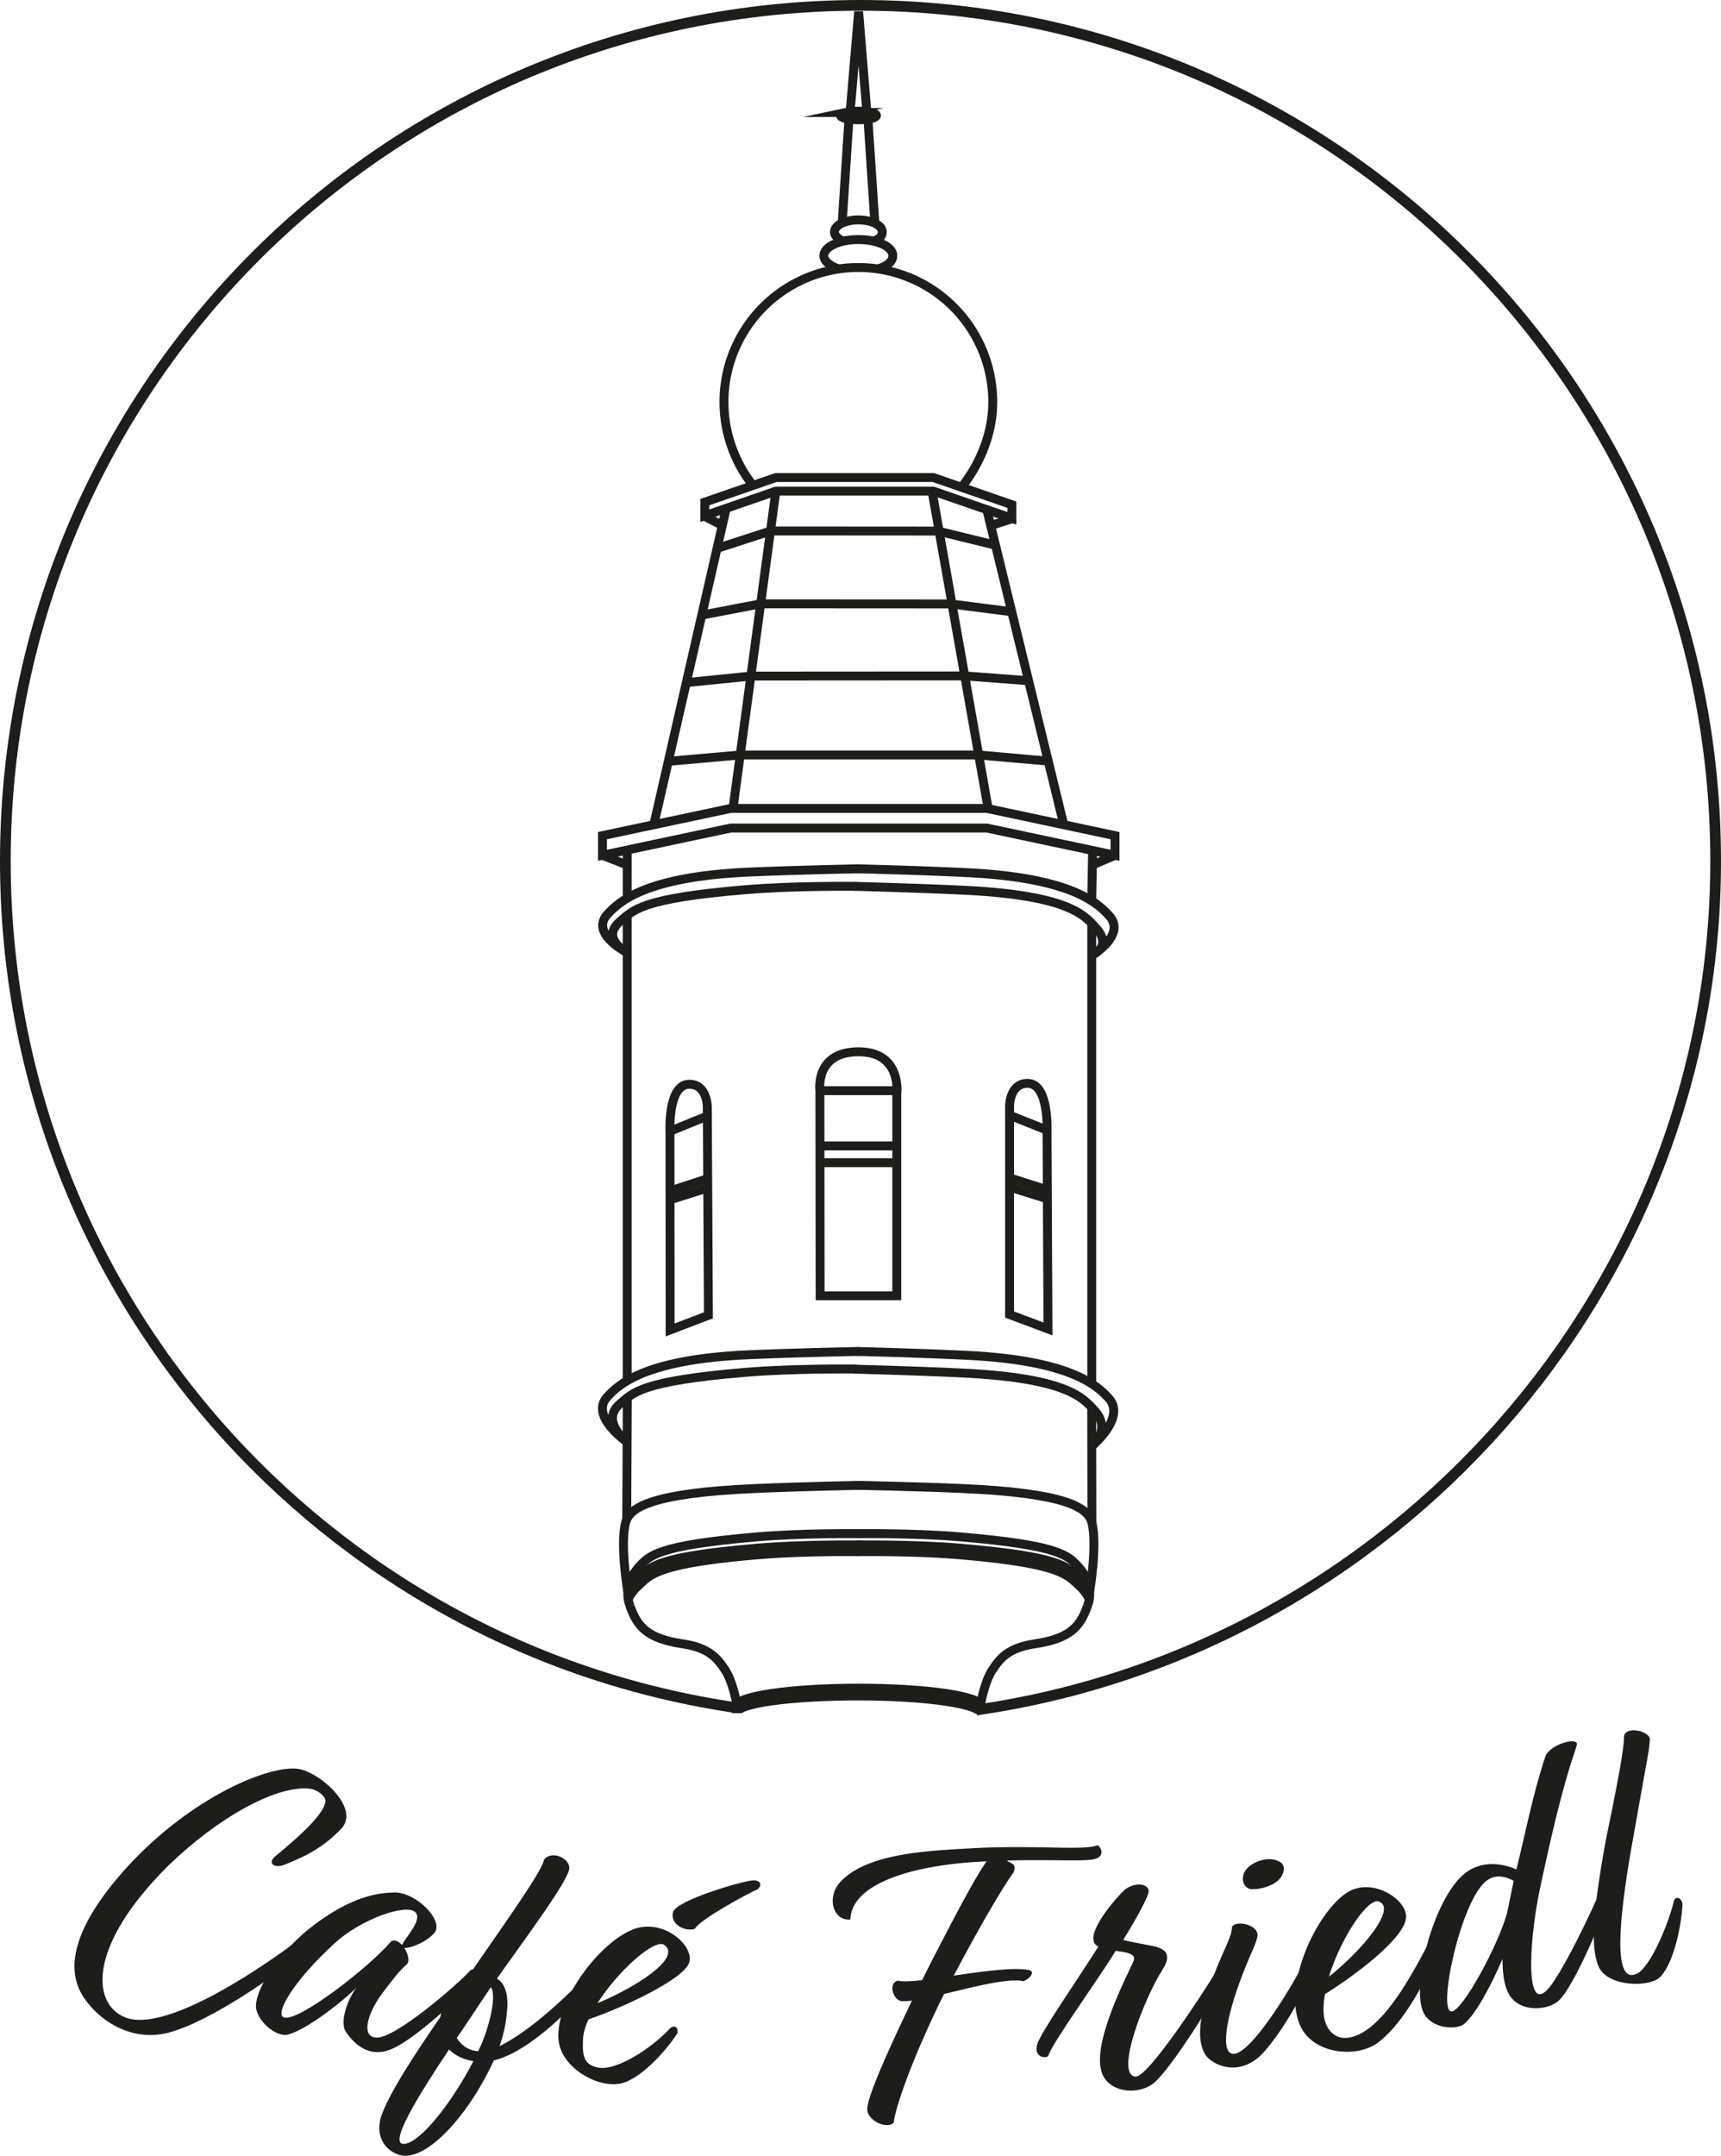 <svg id="Ebene_1" data-name="Ebene 1" xmlns="http://www.w3.org/2000/svg" viewBox="0 0 1931.87 2418.5"><defs><style>.cls-1,.cls-2{fill:none;stroke:#1d1d1b;stroke-miterlimit:10;}.cls-1{stroke-width:10px;}.cls-2{stroke-width:12px;}.cls-3{fill:#1d1d1b;}</style></defs><line class="cls-1" x1="676.29" y1="959.49" x2="704.06" y2="970.45"/><line class="cls-1" x1="704.06" y1="953.6" x2="704.06" y2="1007.98"/><line class="cls-1" x1="704.17" y1="1568.2" x2="703.51" y2="1704.91"/><line class="cls-1" x1="704.06" y1="1027.34" x2="704.06" y2="1548.41"/><line class="cls-1" x1="1225.45" y1="1579.17" x2="1225.67" y2="1708.21"/><line class="cls-1" x1="1225.51" y1="1035.29" x2="1225.51" y2="1552.95"/><line class="cls-1" x1="1226.5" y1="953.94" x2="1225.49" y2="1010.1"/><line class="cls-1" x1="1251.64" y1="959.49" x2="1226.2" y2="970.45"/><path class="cls-1" d="M946.8,1470.83h86.06V1244.69s6.31-47.61-43-47.61-43.32,43.64-43.32,43.64Z" transform="translate(-26.19 -17.15)"/><line class="cls-1" x1="920.37" y1="1223.57" x2="1006.93" y2="1223.57"/><line class="cls-1" x1="920.43" y1="1285.54" x2="1006.66" y2="1285.54"/><line class="cls-1" x1="920.45" y1="1304.36" x2="1006.66" y2="1304.36"/><path class="cls-1" d="M778.41,1509.13l43-16.37-1.24-233.85s0-25.4-20.24-25.4c-24.64,0-21.66,54.54-21.66,54.54Z" transform="translate(-26.19 -17.15)"/><line class="cls-1" x1="794" y1="1251.98" x2="752.3" y2="1269"/><line class="cls-1" x1="794" y1="1322.44" x2="752.14" y2="1336.01"/><line class="cls-1" x1="794.44" y1="1332.65" x2="752" y2="1346.03"/><path class="cls-1" d="M1202.57,1508l-43.11-16.14V1258s-.13-25.39,20.11-25.5c24.63-.13,21.94,54.42,21.94,54.42Z" transform="translate(-26.19 -17.15)"/><line class="cls-1" x1="1133.31" y1="1251.07" x2="1175.11" y2="1267.87"/><line class="cls-1" x1="1133.69" y1="1321.53" x2="1175.62" y2="1334.88"/><line class="cls-1" x1="1133.31" y1="1331.75" x2="1175.82" y2="1344.9"/><polyline class="cls-1" points="1176.01 853.79 1098.61 846.99 830.91 846.97 750.4 854.07"/><path class="cls-1" d="M1249.31,1022.49" transform="translate(-26.19 -17.15)"/><polyline class="cls-1" points="1155.96 763.77 1083.16 758.29 843.07 758.44 770.55 765.77"/><polyline class="cls-1" points="1135.71 686.32 1067.26 677.54 853.74 677.42 788.49 689.92"/><polyline class="cls-1" points="1117.46 611.62 1052.79 595.78 865.11 595.66 804.86 615.22"/><polyline class="cls-1" points="870.92 551.1 853.73 678.18 843.37 754.79 830.91 846.97 822.78 907.07"/><path class="cls-1" d="M1071.13,568.11" transform="translate(-26.19 -17.15)"/><polyline class="cls-1" points="1046.29 551.13 1054.15 595.56 1068.61 677.35 1082.15 753.93 1098.61 846.99 1109.24 907.1"/><path class="cls-1" d="M1129,1543.17" transform="translate(-26.19 -17.15)"/><path class="cls-1" d="M730.09,1634.9s-42.37-29-22.26-50.69c12.59-13.56,41.69-42.06,158.36-47.22,55.51-2.45,124.66-3.72,123.26-3.69" transform="translate(-26.19 -17.15)"/><path class="cls-1" d="M1251.41,1639.89s39.36-32.33,19.37-54.11c-12.51-13.63-41.45-42.29-158.08-48.1-55.51-2.77-124.65-4.42-123.25-4.38" transform="translate(-26.19 -17.15)"/><path class="cls-1" d="M730.09,1634.9s-30.64-23.81-8-42.8c14.83-12.43,22.94-25.55,140.67-35.39,55.38-4.63,124.67-3.72,123.27-3.7" transform="translate(-26.19 -17.15)"/><path class="cls-1" d="M1251.41,1639.55s23.3-18.41,3.31-40.19c-12.51-13.63-29.83-36-146.46-41.81-55.5-2.76-124.65-4.41-123.25-4.38" transform="translate(-26.19 -17.15)"/><path class="cls-1" d="M1139.57,1714.85" transform="translate(-26.19 -17.15)"/><path class="cls-1" d="M1130.78,1001.69" transform="translate(-26.19 -17.15)"/><path class="cls-1" d="M729.71,1085.54s-41.64-21.13-21.53-42.8c12.59-13.56,41.69-42.06,158.36-47.22,55.51-2.46,124.66-3.72,123.26-3.7" transform="translate(-26.19 -17.15)"/><path class="cls-1" d="M1251.57,1089.22s39.55-23.13,19.56-44.91a92,92,0,0,0-18.72-16C1232,1015,1193.23,1000.2,1113,996.21c-55.5-2.77-124.64-4.42-123.24-4.39" transform="translate(-26.19 -17.15)"/><path class="cls-1" d="M729.71,1085.54s-29.91-15.92-7.26-34.91c14.83-12.43,22.94-25.56,140.67-35.4,55.38-4.62,124.67-3.72,123.26-3.69" transform="translate(-26.19 -17.15)"/><path class="cls-1" d="M986.38,1011.54c-1.4,0,67.75,1.62,123.25,4.38,116.63,5.81,133.95,28.18,146.46,41.81,20,21.78-4.18,30.77-4.18,30.77" transform="translate(-26.19 -17.15)"/><path class="cls-1" d="M1125.75,886.87" transform="translate(-26.19 -17.15)"/><polygon class="cls-1" points="676.29 959.49 820.23 928.96 1107.88 928.96 1251.64 959.49 1251.64 937.46 1107.88 906.93 820.23 906.93 733.9 925.24 676.29 937.46 676.29 959.49"/><polygon class="cls-1" points="1135.88 581.49 1047.64 550.96 871.07 550.96 818.08 569.27 791.19 578.56 791.19 563.3 818.08 554.01 871.07 535.7 1047.64 535.7 1135.88 566.23 1135.88 581.49"/><line class="cls-1" x1="815.25" y1="570.03" x2="733.9" y2="925.24"/><line class="cls-1" x1="1194.1" y1="925.24" x2="1107.89" y2="572.44"/><path class="cls-1" d="M982.78,619" transform="translate(-26.19 -17.15)"/><path class="cls-1" d="M870.8,560.94a150.86,150.86,0,1,1,269.79-92.83c0,35.91-14.81,70.57-35.75,96.47" transform="translate(-26.19 -17.15)"/><path class="cls-1" d="M1011.25,318.94c11.09-3.17,17.18-8.49,17.18-15,0-10-17.32-18.06-38.7-18.06S951,294,951,303.94c0,6.11,6.52,11.52,16.5,14.79" transform="translate(-26.19 -17.15)"/><path class="cls-1" d="M991,322" transform="translate(-26.19 -17.15)"/><path class="cls-1" d="M1006.59,287.69c7.13-2.41,9.95-5.8,9.95-10.42,0-7.41-12-13.41-26.81-13.41a46.83,46.83,0,0,0-15.88,2.6c-6.63,2.44-10.93,6.37-10.93,10.81,0,4.21,3.89,8,10,10.43" transform="translate(-26.19 -17.15)"/><path class="cls-1" d="M991,290.67" transform="translate(-26.19 -17.15)"/><line class="cls-1" x1="974.3" y1="133.64" x2="982.05" y2="250.21"/><line class="cls-1" x1="952.97" y1="133.61" x2="945.34" y2="250.18"/><path class="cls-1" d="M1010,146.73c0,2.64-9,4.79-20.12,4.79s-20.11-2.15-20.11-4.79c0-1.32,2.26-2.52,5.89-3.39a64.86,64.86,0,0,1,14.22-1.4C1001,141.94,1010,144.08,1010,146.73Z" transform="translate(-26.19 -17.15)"/><polygon class="cls-1" points="963.85 13.04 954.34 125.08 972.99 125.08 963.85 13.04"/><line class="cls-1" x1="790.61" y1="579.08" x2="811" y2="589.5"/><line class="cls-1" x1="1136.3" y1="581.8" x2="1112.2" y2="589.59"/><path class="cls-1" d="M1271.67,1044.31" transform="translate(-26.19 -17.15)"/><path class="cls-1" d="M730.83,1802.34s-8.81-51.8-2.44-77c4.42-17.52,30.71-33.22,144.6-38.26,54.2-2.4,121.71-3.63,120.34-3.61" transform="translate(-26.19 -17.15)"/><path class="cls-1" d="M992.3,1737.7c1.32,0-64.21-.91-116.59,3.6-111.35,9.61-120.71,20.6-133,34.56-19.4,22-9.1,43.26-9.1,43.26" transform="translate(-26.19 -17.15)"/><path class="cls-1" d="M992.3,1750.37c1.32,0-64.21-.91-116.59,3.61-111.35,9.6-120.92,20.41-133,34.55-11.84,13.81-11.51,19-11.51,19" transform="translate(-26.19 -17.15)"/><path class="cls-1" d="M992.3,1757.89c1.32,0-64.21-.91-116.59,3.61-111.35,9.6-119.34,21.93-133,34.56a51.73,51.73,0,0,0-11.3,14.74" transform="translate(-26.19 -17.15)"/><path class="cls-1" d="M733.4,1818.85c8,22.63,18.76,36.42,58.91,42.4,30.31,4.5,39.54,16.57,48.23,30s12.86,38.34,12.86,38.34" transform="translate(-26.19 -17.15)"/><path class="cls-1" d="M1249.42,1802.34s8.81-51.8,2.45-77c-4.43-17.52-30.71-33.22-144.61-38.26-54.2-2.4-121.71-3.63-120.34-3.61" transform="translate(-26.19 -17.15)"/><path class="cls-1" d="M988,1737.7c-1.32,0,64.21-.91,116.59,3.6,111.35,9.61,120.71,20.6,133,34.56,19.41,22,9.11,43.26,9.11,43.26" transform="translate(-26.19 -17.15)"/><path class="cls-1" d="M988,1750.37c-1.32,0,64.21-.91,116.59,3.61,111.35,9.6,120.92,20.41,133,34.55,11.84,13.81,11.51,19,11.51,19" transform="translate(-26.19 -17.15)"/><path class="cls-1" d="M988,1757.89c-1.32,0,64.21-.91,116.59,3.61,111.35,9.6,119.34,21.93,133,34.56a51.73,51.73,0,0,1,11.3,14.74" transform="translate(-26.19 -17.15)"/><path class="cls-1" d="M1246.85,1818.85c-8,22.63-18.76,36.42-58.91,42.4-30.31,4.5-39.53,16.57-48.23,30s-12.86,38.34-12.86,38.34" transform="translate(-26.19 -17.15)"/><path class="cls-1" d="M853,1939c0-11,61-19.22,136.84-19.22s137.31,8.93,137.31,19.94l.28-8.78c0-11-61.48-19.93-137.31-19.93s-137.32,8.92-137.32,19.93l.2,8.06" transform="translate(-26.19 -17.15)"/><path class="cls-1" d="M990.47,1946.49" transform="translate(-26.19 -17.15)"/><path class="cls-2" d="M854,1933.12C389.38,1866,32.19,1466.24,32.19,983.08,32.19,452.93,462,23.15,992.13,23.15s959.93,429.78,959.93,959.93c0,483.54-364.92,885.83-830,952.45" transform="translate(-26.19 -17.15)"/><g id="Typo_als_Pfad" data-name="Typo als Pfad"><path class="cls-3" d="M375.66,2024c-37.9-5.53-105,32.39-159.88,85.48-89.88,88.78-87.67,154.23-50,170.5,46.89,20.28,164.12-62.2,198.37-88.71,4.53-1.07,10.7,5.37,7.73,9.23C357.73,2219,262.44,2287,212.3,2298.22c-40.08,8.89-75.25-14.65-92.35-40.62-20-30.55-13.73-76.21,47.9-144.79,73.51-80.72,163.13-117,194.32-111,24.11,4.45,68,43.62,47.48,66.48-24.82,26.35-50.19,34.69-63.09,40.45-11.78,5.13-21.8-1-10.34-10,12.26-10.16,62.18-50.57,54.37-64.51C387,2028.56,381.31,2025.54,375.66,2024Z" transform="translate(-26.19 -17.15)"/><path class="cls-3" d="M480.11,2202.43c4.15,6.83,6.63,15.17,2.19,18.88-8.43,7.53-12.87,13.56-27.88,33.13-16.69,23.39-22.49,47.59-6.08,48.58,21.36,1.54,91.83-59.92,106-75.5,4.26-2.84,9.93,1.07,9.4,6-12.88,15.85-68.44,69.69-97.72,82.25-24.75,10.7-41.93-4.75-51.84-19.66-6.37-9.58.92-34.39,12.2-49.19-16.15,16.12-55.56,46.93-77,52.75-13.57,3.27-36.33-16.53-35.87-32.58.56-21.1,27.83-62.65,66.34-91.33,40.11-29.74,68-35.21,89.24-35.54,24-.23,54.31,30.3,45.52,44.21C507,2194.92,487.38,2203,480.11,2202.43Zm-2.57-3.29c2.93-7.71,24.24-28.78,14.41-37.22-11.08-9.14-61.19,8.44-90.66,35.72-48.11,44.27-66.15,78.92-56.75,82.65,15.77,6.4,96.8-57.07,119.79-84.26C467.88,2192.13,472.93,2194.53,477.54,2199.14Z" transform="translate(-26.19 -17.15)"/><path class="cls-3" d="M584.06,2236.82c8.83,5.37,11.83,16.3,11.77,29.53-1,13.11-2,27.11-8.87,46.23,35.86-17.72,75.17-56.41,93.26-74.38,7.35-3.52,8.57,4,5.95,9.53-13.42,17.26-64.49,71.17-105.6,80.84-4.09,9.46-10.23,20.46-17.51,33.12-25.63,42-56.44,72.32-80.41,73.93-13.37.83-37-12.59-29-43,8.24-25.77,39.11-72.51,66.72-112.41,3.38-17.33,14.82-36.71,30.55-44.51,31.25-46.23,84.62-119.45,86-132.49,8.82-10.62,28.52-1.42,28.33,9.51C665.17,2126,616.14,2191.16,584.06,2236.82Zm-53.81,79.55c-32.53,48.79-70.88,109.54-49.33,105.76,18.66-2.82,53.37-47.65,76.7-92.73C546,2327.74,536.64,2322.76,530.25,2316.37Zm32.61,1.91c9.33-17.4,22.29-60.3,14.36-71.93l-13.36,20c-5.81,8.76-14.57,22.13-24.92,37.09C543.74,2311.44,552,2317.64,562.86,2318.28Z" transform="translate(-26.19 -17.15)"/><path class="cls-3" d="M686.91,2282.51c-4,8.25-6.11,16.22-6.32,23-1,19.89,2.25,28.38,17.42,31.21,19.62,3.72,58.77-20.64,81.1-44.82,4.85-3.16,8.64-.07,7.58,6.19-19.66,29.43-44.92,51.05-61.28,55.83-25.71,7.49-67.08-15.59-71.89-45.58-6.74-42.9,45-112.83,84.55-127.16,32.49-11.84,67.71,18.38,61.74,37.78C793.44,2237.89,724.48,2269.81,686.91,2282.51Zm9.94-18.11c43-17.63,95.35-51.16,74.92-65.4C761.14,2191.6,720.4,2227.62,696.85,2264.4Zm176-137.82c8.55.83,8,6.23,4,9.93-9,3.67-65.53,34.07-70.63,44.48-10.33,3.54-28.17-4.55-24.52-18.73C785.3,2148.53,864.72,2125.8,872.82,2126.58Z" transform="translate(-26.19 -17.15)"/><path class="cls-3" d="M1096.85,2233.53c31.11-4.66,65.39-9.38,83.08-6.55,10,1.63,1.55,10.38-4.74,12.75-17.7-3.73-56.39,6.5-89.25,14.35-35.29,70.75-55,128.1-56.51,144.4-8,7.84-29.89-2.6-29.68-15.26-.27-14.47,28-75.59,50.15-121.68a90.53,90.53,0,0,1-10.38.65c-11.76-.23-16.7-22.29-4.51-23,4.1,1.28,13.58.64,26.22-.5l12.64-25.11c15.27-29.22,44.92-87.66,59.9-108.29-4.52.08-9.48.63-14,.72-86.7,6.15-138.25,30.19-139,64.57-19.86,1.73-27.16-25.72-10.75-42.76,30.59-32.22,100.63-34.45,145.8-37.11,73.62-4.11,128,3,142.36-3.59,5,3.06,8.4,13.4-4.67,15.91s-47.48,0-97.19,1.38c6,4,11.38,3.86,7.49,13.42C1152.83,2133,1127.84,2174.61,1096.85,2233.53Z" transform="translate(-26.19 -17.15)"/><path class="cls-3" d="M1316.19,2199.51c14.7,2.44,27.79,7.29,14.89,27.37-20.14,31.55-54,117.73-30.28,119.9,13.73,1.62,76.31-94.57,88.72-115.06,3.24-4.8,10.11-4,10.69,3.22-5,16.73-58.09,101.27-78.45,118.77-18.29,15.08-54,11.14-59.68-14.71-8.13-33.36,28-102.93,36.1-120.81,4.69-9.45-7.21-10.76-19.6-12.49-20.44,33.39-72.32,104.68-75.78,118.11-4.29,3.06-16.29.4-12.39-13.07s45-72.09,68.74-109.83c-2.36-1.17-4.31-2.83-4.94-5-6.11-14,25.38-51,35.59-59.55,13.31-9.24,27.3-4.46,25.66,3.38-1.15,8.25-19.11,38.72-28.35,53.52C1287.18,2194.13,1309.73,2198.21,1316.19,2199.51Z" transform="translate(-26.19 -17.15)"/><path class="cls-3" d="M1437.76,2188.75c-1.44,10.21-8.38,20.2-19.54,50.78-19,51.62-21.37,86.56-4.28,81.2,23.2-7.49,69.21-86.7,78.48-107,5.82-4.39,10.09.54,10.55,4.13-6.12,27.2-45.65,92.83-65.53,108.56-20.72,16.3-42,10.34-53.66.88-11.74-9.9-15.7-34-.81-78.28,12.88-38.54,26.36-58,26.17-70.3C1413.61,2170.85,1438.91,2176.3,1437.76,2188.75Zm-10.63-76.58c9.8-9,26.23-12.44,36.16-6,6.91,4.13,4.06,14.06-1.59,19.79-6,6.24-18.26,10.52-29.64,10.6C1421.12,2136.63,1417,2121.66,1427.13,2112.17Z" transform="translate(-26.19 -17.15)"/><path class="cls-3" d="M1513.56,2254.19a86.42,86.42,0,0,0-1.3,24.53c1.7,12.56,9.86,25.38,24.87,24.64,42.72-2.28,82.91-89,98.32-116.84,4-6.19,10.52-5.47,11.89-.2-9.38,31-39.18,95.24-73.62,121.78-23.93,18.32-70.18,13.4-86-14.62-24.43-43.52,14.36-127.68,48.73-151.92,28.23-20,67.89,5.34,68.13,25.48C1604.92,2190.37,1547.14,2233.3,1513.56,2254.19Zm4.45-19.57c36.36-28.7,77.17-77,55.73-84.31C1561.16,2146.5,1531.27,2191.53,1518,2234.62Z" transform="translate(-26.19 -17.15)"/><path class="cls-3" d="M1756.61,2127.59c-13.63,59.94-19,144.86,4.71,123.42,15.5-13,54.4-95.65,62-114.64,3.33-3.58,9.47-3.18,10.37,4.51-4.05,18.16-39.81,104.26-57.77,120.61-12.08,11.7-48.09,14.68-58.09-11.75-3.41-8.49-5-19.25-5.07-35-12.52,29.46-30.22,62.48-43.07,73-7.31,6.38-33.84,6.18-44.29-10.39-17-26.62,9.31-130.92,45.82-159.12,19.25-14.8,43.11-10.25,57.18-3.83,9.77-39,18.65-85.76,32.84-127.7,6.52-13.63,38.08-21.6,34.9-11.55C1792.33,1988.53,1781.07,2013.51,1756.61,2127.59Zm-38.8,36.18,7.56-36.65c-9-4.82-20-7.8-30.26-.24-29.31,21.37-56.35,150-39,146.81C1668.2,2271.75,1706.28,2203.22,1717.81,2163.77Z" transform="translate(-26.19 -17.15)"/><path class="cls-3" d="M1856.51,2095.73c-11.67,68.77-21.54,151.17,8.06,135.07,13.78-7.51,33.08-51.2,40.41-79.89,1.35-8,9.42-4.76,9.8,2.68-1,23-9.43,65.26-24.86,81.3-11.47,12-58.37,11.64-69.07-11.1-9-20.4-7.52-57.25,7.84-141.8,11.46-55.48,20.7-102.72,20.47-115.88s28.37-7.7,29,2C1877.63,1982,1876.34,1982.4,1856.51,2095.73Z" transform="translate(-26.19 -17.15)"/></g></svg>